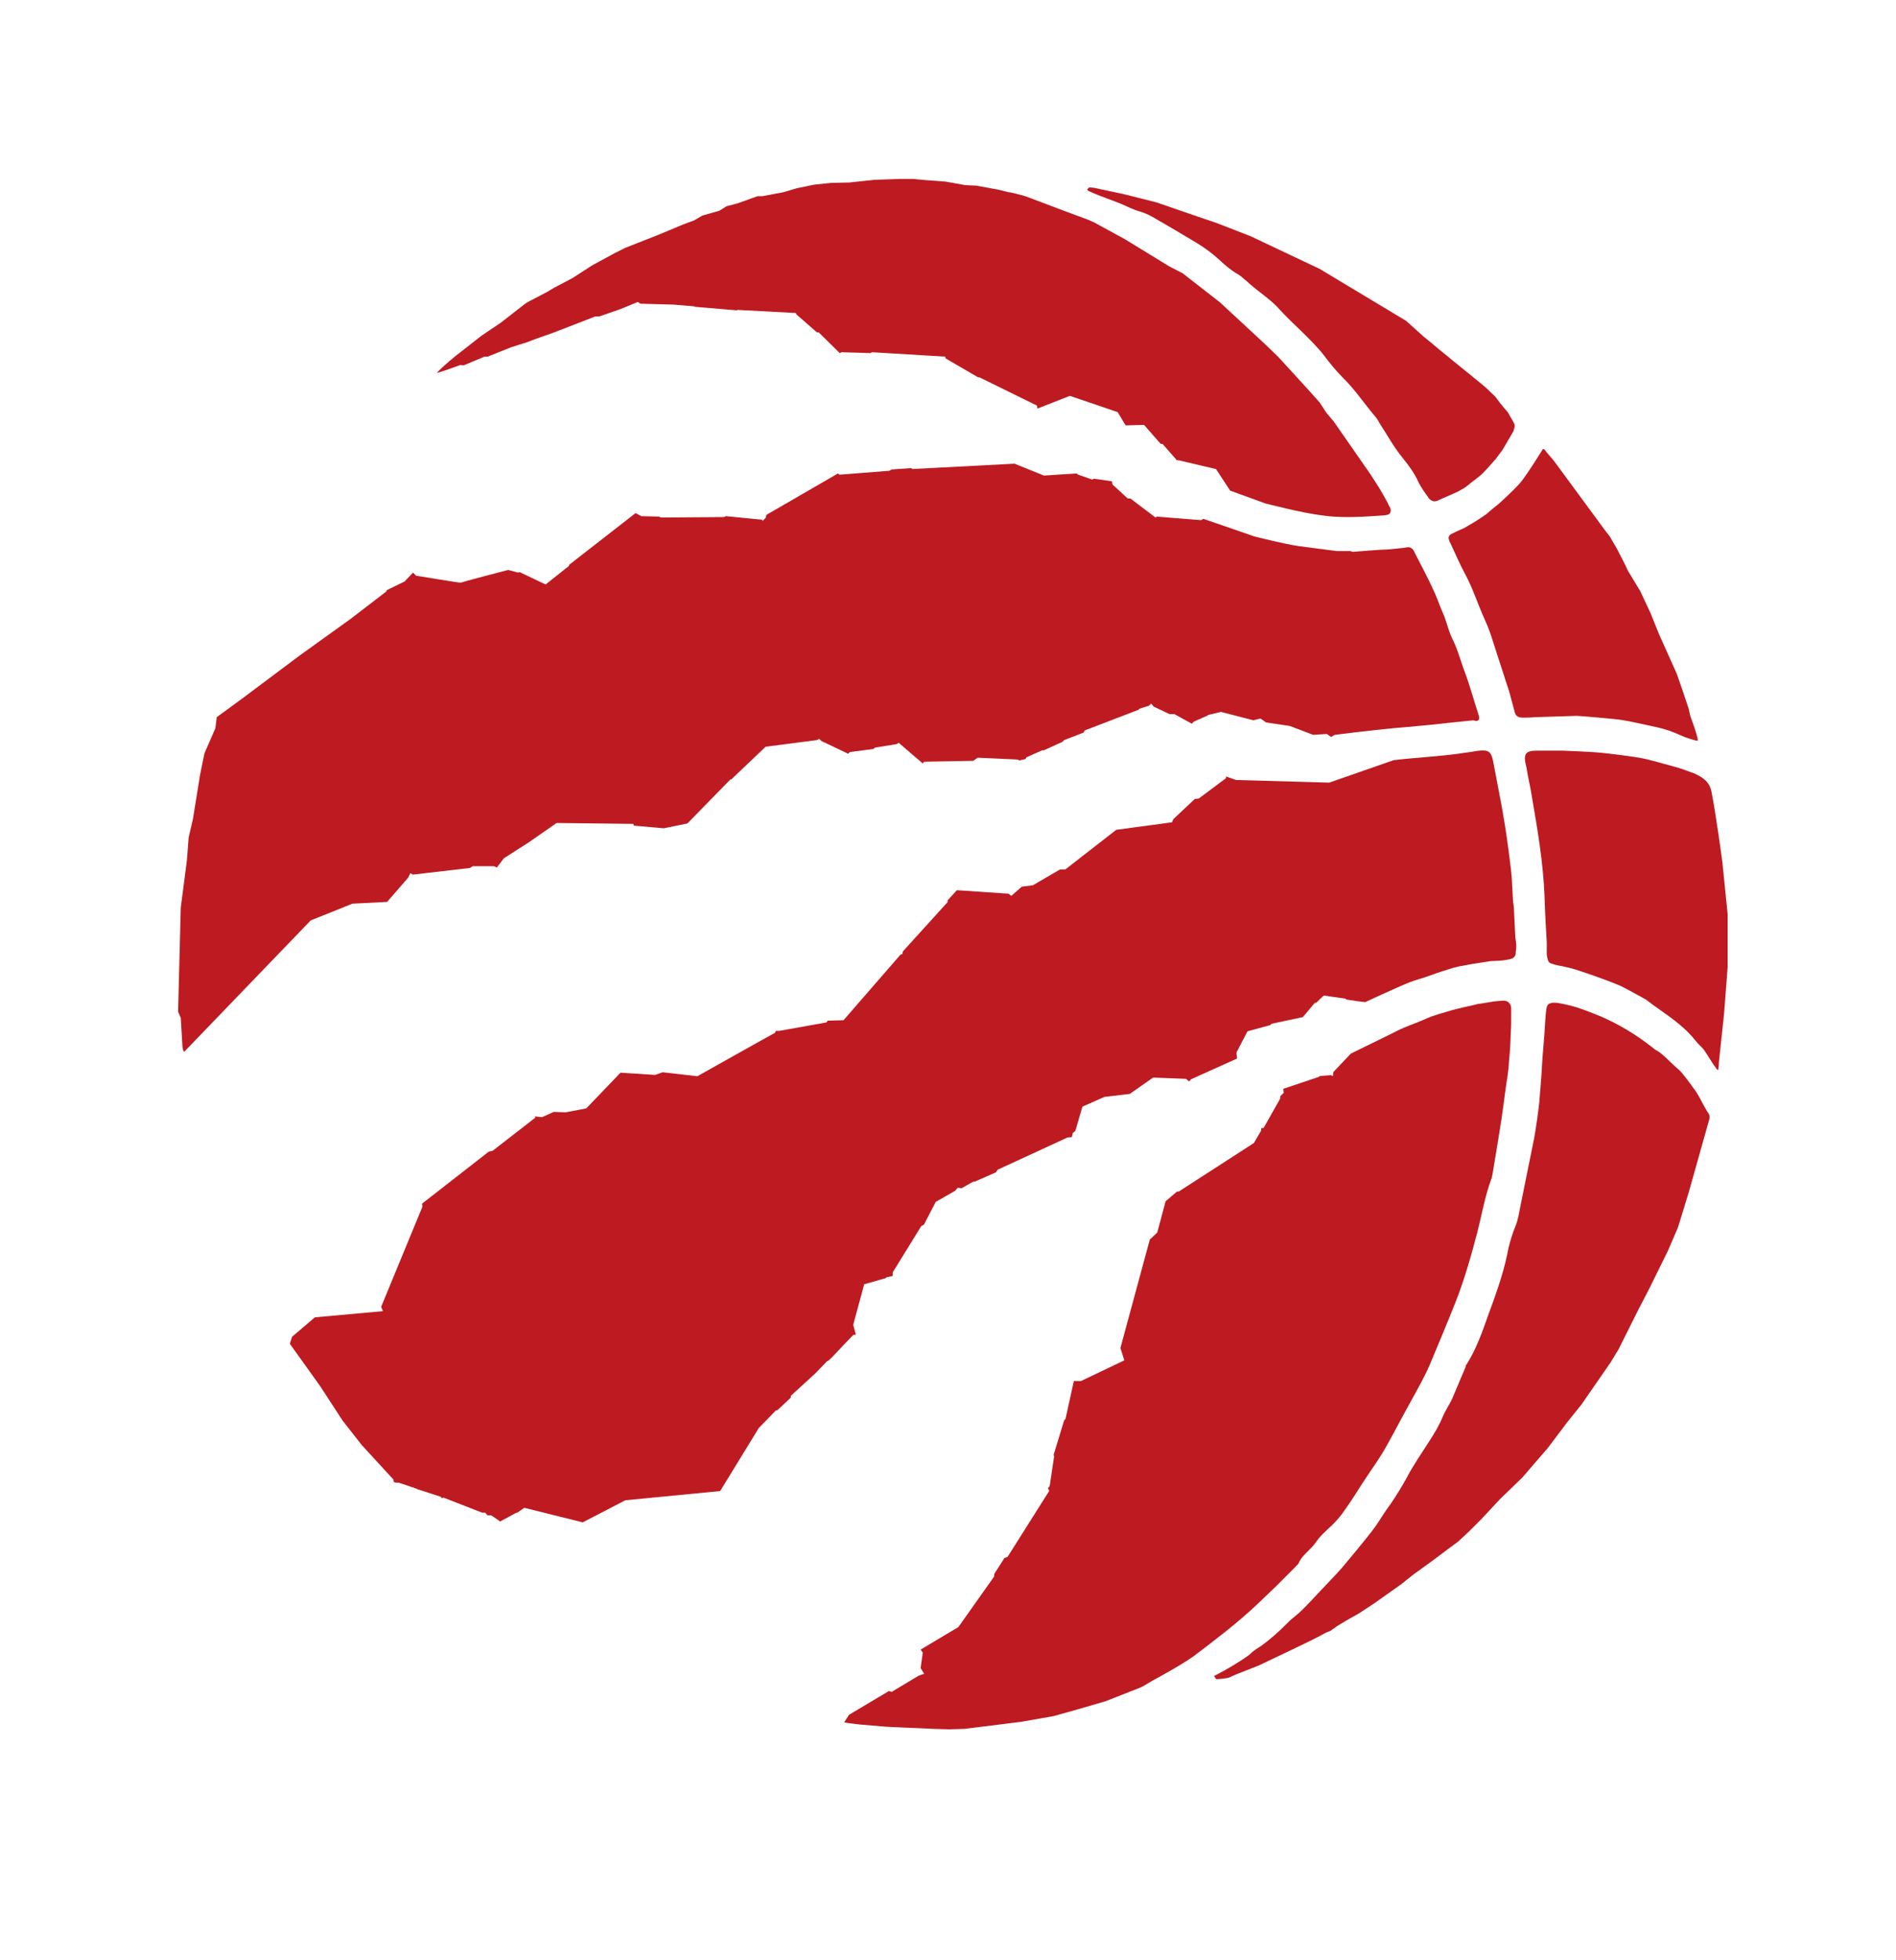 <svg width="30" height="31" viewBox="0 0 30 31" fill="none" xmlns="http://www.w3.org/2000/svg">
<path d="M19.208 26.506C19.229 26.527 19.243 26.562 19.25 26.555C19.312 26.555 19.437 26.534 19.437 26.534L19.562 26.478L19.916 26.339C19.916 26.339 20.813 25.914 20.813 25.907C20.82 25.907 20.973 25.823 20.973 25.823L21.056 25.788L21.153 25.718L21.313 25.621L21.501 25.516L21.744 25.356L22.168 25.056L22.369 24.896L22.668 24.68L22.939 24.477L23.071 24.38L23.251 24.212L23.439 24.024L23.738 23.704L24.085 23.369L24.488 22.902L24.71 22.609L24.787 22.505L25.023 22.212L25.482 21.549L25.613 21.333L25.919 20.72L26.093 20.385L26.392 19.779L26.551 19.409L26.718 18.865C26.718 18.865 26.927 18.119 27.038 17.729C27.052 17.687 27.059 17.645 27.031 17.604C26.968 17.513 26.92 17.401 26.857 17.297C26.829 17.248 26.781 17.192 26.753 17.15C26.725 17.108 26.642 17.004 26.614 16.969C26.579 16.927 26.544 16.899 26.503 16.864C26.405 16.774 26.322 16.683 26.239 16.628C26.197 16.607 26.162 16.579 26.128 16.551C25.878 16.356 25.62 16.202 25.336 16.077C25.218 16.028 25.092 15.979 24.967 15.937C24.884 15.909 24.738 15.874 24.648 15.861C24.592 15.854 24.55 15.854 24.509 15.874C24.467 15.902 24.467 15.965 24.46 16.021C24.446 16.174 24.439 16.349 24.425 16.502C24.412 16.662 24.398 16.823 24.391 16.99C24.377 17.136 24.37 17.283 24.356 17.429C24.335 17.624 24.307 17.813 24.273 18.008C24.203 18.363 24.127 18.719 24.057 19.075C24.036 19.172 24.023 19.277 23.988 19.367C23.925 19.521 23.877 19.674 23.849 19.834C23.779 20.169 23.661 20.49 23.543 20.81C23.453 21.068 23.355 21.34 23.21 21.57C23.196 21.584 23.189 21.605 23.189 21.619C23.119 21.786 23.05 21.947 22.98 22.114C22.932 22.219 22.862 22.316 22.821 22.421C22.765 22.553 22.689 22.679 22.612 22.797C22.487 22.992 22.355 23.181 22.251 23.383C22.174 23.522 22.091 23.655 22.001 23.787C21.973 23.822 21.952 23.857 21.931 23.885C21.855 23.996 21.792 24.108 21.709 24.212C21.556 24.408 21.389 24.61 21.23 24.798C21.125 24.917 21.014 25.028 20.903 25.147C20.806 25.251 20.709 25.356 20.604 25.46C20.584 25.481 20.556 25.502 20.535 25.523C20.479 25.572 20.41 25.621 20.361 25.677C20.236 25.802 20.097 25.927 19.951 26.032C19.882 26.074 19.819 26.116 19.764 26.172C19.59 26.297 19.409 26.402 19.208 26.506Z" fill="#BD1B21"/>
<path d="M27.183 16.919C27.19 16.919 27.19 16.905 27.19 16.891C27.197 16.863 27.197 16.807 27.197 16.807L27.28 16.027L27.336 15.294V14.569V14.458L27.253 13.635C27.253 13.635 27.155 12.896 27.079 12.513C27.051 12.38 26.968 12.311 26.857 12.255C26.822 12.234 26.78 12.22 26.738 12.206C26.662 12.178 26.572 12.143 26.488 12.123C26.301 12.074 26.127 12.018 25.94 11.983C25.717 11.948 25.495 11.92 25.273 11.899C25.085 11.885 24.904 11.879 24.724 11.871C24.578 11.871 24.488 11.871 24.342 11.871C24.265 11.871 24.182 11.871 24.147 11.92C24.112 11.969 24.133 12.06 24.154 12.143C24.182 12.325 24.21 12.415 24.237 12.59C24.328 13.119 24.418 13.642 24.439 14.179C24.446 14.423 24.46 14.66 24.474 14.904C24.474 14.974 24.474 15.016 24.474 15.085C24.474 15.127 24.488 15.169 24.501 15.204C24.522 15.239 24.557 15.239 24.592 15.253C24.64 15.267 24.682 15.274 24.724 15.281C24.772 15.294 24.856 15.309 24.918 15.329C25.134 15.399 25.356 15.476 25.564 15.559C25.71 15.615 25.849 15.706 25.988 15.776C26.002 15.783 26.016 15.796 26.037 15.803C26.12 15.866 26.204 15.929 26.287 15.985C26.482 16.124 26.676 16.264 26.829 16.459C26.857 16.494 26.891 16.529 26.926 16.563C26.982 16.612 27.079 16.8 27.148 16.884C27.162 16.912 27.176 16.919 27.183 16.919Z" fill="#BD1B21"/>
<path d="M21.708 8.163C21.784 8.156 21.847 8.156 21.902 8.15C21.944 8.143 21.986 8.143 22 8.101C22.02 8.059 21.986 8.01 21.972 7.989C21.965 7.954 21.819 7.71 21.819 7.71L21.68 7.494L21.103 6.665L20.985 6.525L20.881 6.365L20.694 6.156L20.228 5.647L20.027 5.452L19.304 4.782L18.713 4.322L18.498 4.211L17.803 3.785L17.317 3.52L17.227 3.479L16.831 3.332L16.24 3.109L16.198 3.095L16.004 3.046L15.955 3.039L15.789 2.998L15.441 2.935L15.274 2.928L14.962 2.872L14.587 2.844L14.455 2.83H14.219L13.829 2.844L13.44 2.886L13.142 2.893L12.878 2.921L12.607 2.977L12.398 3.039L12.065 3.102H11.988L11.676 3.214L11.495 3.262L11.384 3.332L11.113 3.409L10.981 3.486L10.814 3.548L10.411 3.716L9.897 3.918L9.73 4.001L9.369 4.197L9.056 4.399L8.765 4.552L8.66 4.615L8.341 4.782L8.292 4.817L7.924 5.103L7.625 5.305L7.57 5.347L7.222 5.619L7.104 5.716C7.104 5.716 6.917 5.877 6.917 5.898L7.049 5.856L7.285 5.772C7.292 5.772 7.333 5.779 7.333 5.779L7.667 5.64H7.716L8.084 5.493L8.278 5.431C8.278 5.438 8.473 5.361 8.473 5.361L8.751 5.263L9.418 5.005H9.48L9.821 4.887L10.092 4.775L10.133 4.803C10.133 4.803 10.647 4.817 10.654 4.817L10.988 4.845L10.995 4.852L11.662 4.908L11.669 4.901L12.593 4.95L12.6 4.971L12.926 5.256H12.954L13.287 5.584L13.315 5.57L13.774 5.584L13.795 5.57L14.955 5.64L14.962 5.668L15.476 5.967H15.497L16.407 6.414L16.414 6.462L16.928 6.26L17.685 6.518L17.81 6.727L18.102 6.72L18.366 7.02H18.394L18.609 7.264L18.616 7.278H18.644L19.241 7.418L19.464 7.759L20.02 7.961C20.02 7.961 20.61 8.115 20.916 8.15C21.18 8.191 21.499 8.177 21.708 8.163Z" fill="#BD1B21"/>
<path d="M26.863 11.684C26.843 11.593 26.78 11.419 26.78 11.419L26.745 11.321L26.718 11.203L26.62 10.91L26.53 10.652L26.245 10.017L26.12 9.704L25.953 9.348L25.759 9.027L25.717 8.937L25.585 8.679L25.467 8.477L25.411 8.407L24.585 7.285C24.585 7.285 24.501 7.187 24.466 7.145C24.446 7.117 24.439 7.103 24.418 7.103H24.411C24.411 7.103 24.154 7.522 24.05 7.64C23.945 7.759 23.73 7.954 23.73 7.954C23.73 7.954 23.549 8.1 23.522 8.128C23.494 8.149 23.355 8.24 23.355 8.24L23.167 8.351C23.167 8.351 23.021 8.414 23 8.428C22.98 8.435 22.952 8.449 22.938 8.463C22.924 8.484 22.917 8.498 22.924 8.526C22.931 8.553 22.938 8.574 22.952 8.595C23.028 8.756 23.098 8.923 23.181 9.076C23.306 9.306 23.383 9.557 23.494 9.801C23.529 9.878 23.563 9.962 23.591 10.045C23.66 10.261 23.73 10.478 23.799 10.687C23.827 10.784 23.862 10.875 23.89 10.973C23.918 11.07 23.938 11.161 23.966 11.258C23.98 11.321 24.022 11.349 24.091 11.349C24.154 11.349 24.216 11.349 24.279 11.342C24.501 11.335 24.724 11.328 24.946 11.321C25.008 11.321 25.453 11.363 25.453 11.363C25.453 11.363 25.613 11.377 25.689 11.391C25.856 11.419 26.023 11.461 26.189 11.495C26.328 11.523 26.474 11.572 26.606 11.635C26.669 11.663 26.738 11.684 26.808 11.705C26.829 11.711 26.863 11.719 26.87 11.711C26.856 11.719 26.863 11.698 26.863 11.684Z" fill="#BD1B21"/>
<path d="M23.966 6.721C23.959 6.686 23.904 6.602 23.904 6.602L23.862 6.525L23.744 6.386L23.661 6.274L23.508 6.128C23.508 6.128 23.473 6.1 23.459 6.086C23.195 5.87 22.667 5.445 22.667 5.438L22.521 5.319L22.25 5.075L20.882 4.253L19.791 3.737C19.791 3.737 19.221 3.514 19.214 3.514L19.006 3.444L18.297 3.2L17.797 3.074L17.311 2.97L17.234 2.963L17.2 2.998L17.22 3.019C17.22 3.019 17.269 3.04 17.297 3.053C17.443 3.116 17.596 3.165 17.748 3.228C17.846 3.27 17.936 3.318 18.04 3.346C18.11 3.367 18.172 3.395 18.235 3.43C18.464 3.562 18.693 3.695 18.922 3.834C19.061 3.918 19.186 4.009 19.305 4.12C19.395 4.204 19.485 4.28 19.596 4.343C19.645 4.371 19.68 4.413 19.728 4.448C19.749 4.469 19.777 4.49 19.798 4.511C19.93 4.622 20.076 4.72 20.201 4.845C20.326 4.985 20.465 5.117 20.597 5.243C20.722 5.368 20.854 5.494 20.958 5.633C21.048 5.751 21.139 5.863 21.243 5.968C21.444 6.163 21.597 6.4 21.778 6.609C21.799 6.637 21.813 6.665 21.833 6.7C21.952 6.881 22.056 7.076 22.195 7.243C22.292 7.362 22.382 7.487 22.445 7.627C22.486 7.71 22.542 7.787 22.598 7.864C22.625 7.913 22.681 7.934 22.709 7.927C22.737 7.927 22.785 7.899 22.785 7.899L22.883 7.857C22.883 7.857 23.008 7.801 23.056 7.78C23.098 7.759 23.188 7.71 23.216 7.683C23.244 7.655 23.376 7.564 23.452 7.494C23.522 7.425 23.668 7.257 23.668 7.257L23.772 7.118L23.952 6.811C23.939 6.825 23.973 6.755 23.966 6.721Z" fill="#BD1B21"/>
<path d="M23.396 11.307C23.32 11.077 23.264 10.861 23.181 10.638C23.111 10.456 23.063 10.261 22.973 10.087C22.924 9.982 22.896 9.864 22.855 9.752C22.834 9.697 22.806 9.641 22.785 9.585C22.681 9.299 22.549 9.062 22.41 8.79C22.403 8.776 22.396 8.762 22.382 8.734C22.368 8.707 22.361 8.686 22.326 8.665C22.292 8.644 22.264 8.658 22.201 8.665C22.083 8.679 21.937 8.693 21.875 8.693C21.819 8.693 21.59 8.714 21.402 8.727L21.368 8.714H21.25H21.145L20.555 8.637C20.34 8.609 19.846 8.483 19.846 8.483L19.485 8.358L19.04 8.205L19.006 8.226L18.304 8.17L18.283 8.184L17.887 7.884H17.845L17.602 7.661L17.595 7.612L17.31 7.57L17.283 7.584L17.06 7.507L17.032 7.487L16.518 7.521L16.053 7.333L14.441 7.417L14.413 7.403L14.108 7.424L14.073 7.445L13.281 7.507L13.26 7.487L12.127 8.142L12.114 8.191L12.065 8.239L12.058 8.219L11.488 8.163L11.454 8.177L10.453 8.184L10.432 8.17L10.148 8.163L10.057 8.114L9.008 8.93L9.001 8.951L8.633 9.243L8.223 9.048L8.195 9.055L8.042 9.013C8.042 9.013 7.285 9.209 7.292 9.215C7.299 9.222 6.583 9.104 6.583 9.104L6.535 9.055L6.403 9.195L6.118 9.334L6.111 9.355L5.548 9.787L4.742 10.366L3.839 11.042L3.429 11.342L3.408 11.516L3.235 11.914L3.165 12.255L3.054 12.945L2.985 13.245L2.957 13.608L2.86 14.354L2.818 15.999L2.86 16.096L2.887 16.55C2.887 16.55 2.894 16.626 2.915 16.633L4.916 14.556L5.576 14.291L6.125 14.263L6.458 13.88L6.493 13.81L6.535 13.831L7.438 13.726L7.48 13.698H7.813L7.862 13.719L7.973 13.573L8.376 13.315L8.807 13.015L10.022 13.029L10.029 13.057L10.502 13.099L10.877 13.022L11.558 12.325H11.572L12.114 11.809L12.927 11.704L12.961 11.683L12.996 11.718L13.42 11.92L13.448 11.893L13.823 11.844L13.844 11.823L14.191 11.767L14.219 11.746L14.601 12.074L14.622 12.046L15.4 12.032L15.469 11.983L16.095 12.011L16.129 12.025L16.227 12.004L16.241 11.976L16.491 11.865H16.518L16.81 11.732L16.838 11.704L17.144 11.586L17.165 11.551L18.019 11.223L18.026 11.209L18.179 11.161L18.214 11.126L18.255 11.175L18.505 11.293H18.582L18.86 11.446L18.881 11.418L18.964 11.377H18.971L19.11 11.314L19.117 11.307L19.318 11.258L19.832 11.391L19.944 11.363L20.034 11.425L20.409 11.481L20.777 11.621L20.993 11.607L21.062 11.655L21.118 11.621C21.118 11.621 21.84 11.53 22.208 11.502C22.445 11.481 22.681 11.46 22.917 11.432C23.049 11.418 23.181 11.405 23.313 11.391C23.383 11.418 23.424 11.391 23.396 11.307Z" fill="#BD1B21"/>
<path d="M23.991 14.956C23.991 14.907 23.984 14.872 23.977 14.824C23.97 14.684 23.963 14.545 23.956 14.405C23.956 14.357 23.949 14.315 23.942 14.266C23.928 14.092 23.928 13.917 23.907 13.743C23.88 13.52 23.852 13.304 23.817 13.081C23.789 12.913 23.761 12.739 23.727 12.572C23.692 12.398 23.664 12.23 23.629 12.056C23.595 11.875 23.553 11.854 23.372 11.875C23.358 11.875 23.345 11.882 23.331 11.882C23.261 11.896 23.171 11.903 23.101 11.916C22.747 11.965 22.414 11.979 22.052 12.021L21.031 12.377L19.558 12.335L19.398 12.279V12.307L18.968 12.628L18.905 12.635L18.565 12.955L18.544 13.004L17.662 13.123L16.856 13.75H16.772L16.341 14.001L16.168 14.022L16.001 14.168L15.959 14.133L15.14 14.078L14.994 14.238V14.266L14.285 15.047L14.278 15.089L14.25 15.095L13.347 16.134L13.097 16.141L13.076 16.169L12.333 16.302H12.277C12.277 16.302 12.263 16.337 12.256 16.337C12.249 16.337 11.034 17.02 11.034 17.02L10.485 16.957L10.367 16.999L9.818 16.964L9.276 17.529L8.949 17.591L8.762 17.584L8.574 17.668L8.463 17.654L8.47 17.675L7.796 18.198L7.734 18.212L6.678 19.035L6.684 19.083L6.031 20.666L6.059 20.735L4.982 20.833L4.621 21.14L4.586 21.251L5.066 21.921L5.42 22.465L5.726 22.855L6.226 23.399C6.226 23.399 6.226 23.433 6.24 23.441C6.247 23.448 6.309 23.448 6.309 23.448C6.309 23.448 6.608 23.545 6.608 23.552L6.976 23.671L6.983 23.692L7.018 23.684L7.629 23.922H7.678L7.713 23.963H7.768C7.775 23.963 7.914 24.061 7.914 24.061L8.171 23.922H8.185L8.296 23.845L9.22 24.075L9.894 23.726L11.395 23.58L12.006 22.583C12.104 22.485 12.277 22.304 12.277 22.304H12.298C12.298 22.304 12.507 22.109 12.513 22.102C12.513 22.095 12.513 22.074 12.513 22.074L12.902 21.718L13.083 21.53C13.083 21.53 13.125 21.509 13.125 21.502C13.132 21.502 13.333 21.286 13.333 21.286L13.5 21.112L13.542 21.105L13.5 20.952L13.674 20.31L14.014 20.213L14.028 20.199L14.125 20.178V20.122L14.577 19.39L14.618 19.369L14.806 19.007L15.112 18.832L15.153 18.784L15.216 18.791C15.216 18.791 15.397 18.686 15.404 18.686H15.424L15.758 18.54L15.786 18.498L16.89 17.989L16.96 17.982L16.974 17.919L17.015 17.884L17.127 17.501L17.474 17.347L17.877 17.299L18.245 17.041L18.766 17.061L18.815 17.103L18.843 17.069L19.572 16.741L19.565 16.643L19.739 16.309L20.1 16.211L20.121 16.19L20.614 16.085L20.802 15.862L20.83 15.855C20.83 15.855 20.941 15.744 20.948 15.744L21.288 15.793L21.302 15.807L21.49 15.835L21.601 15.848C21.601 15.848 22.094 15.618 22.302 15.535C22.393 15.5 22.476 15.479 22.559 15.451C22.678 15.409 22.789 15.367 22.907 15.333C22.969 15.312 23.018 15.298 23.081 15.284L23.31 15.242L23.581 15.2L23.727 15.193C23.727 15.193 23.81 15.186 23.838 15.179C23.866 15.172 23.914 15.172 23.949 15.144C23.984 15.11 23.984 15.082 23.984 15.047C23.991 15.019 23.991 14.998 23.991 14.956Z" fill="#BD1B21"/>
<path d="M23.911 16.006C23.911 15.964 23.918 15.901 23.883 15.866C23.855 15.831 23.814 15.824 23.786 15.824C23.758 15.824 23.633 15.838 23.633 15.838L23.418 15.873C23.39 15.873 23.369 15.88 23.348 15.887C23.223 15.915 23.091 15.943 22.966 15.978C22.827 16.02 22.681 16.055 22.549 16.117C22.41 16.18 22.251 16.229 22.112 16.299C22.063 16.326 21.591 16.556 21.375 16.661L21.097 16.954L21.09 17.017L21.056 17.003L20.882 17.017L20.868 17.03L20.305 17.219L20.312 17.282L20.257 17.337V17.372L19.993 17.839H19.958L19.951 17.888C19.951 17.888 19.895 17.979 19.84 18.076L18.652 18.843H18.624L18.443 18.997L18.311 19.491L18.193 19.603L17.728 21.318L17.79 21.513L17.102 21.841H16.991L16.859 22.44L16.838 22.461L16.672 23.005L16.679 23.033L16.609 23.5L16.581 23.535L16.602 23.577L15.942 24.622L15.894 24.637L15.734 24.887L15.727 24.936L15.164 25.731L14.567 26.087L14.601 26.135C14.601 26.142 14.567 26.379 14.567 26.379L14.622 26.47L14.539 26.498L14.108 26.756L14.066 26.742L13.434 27.118L13.358 27.237C13.358 27.244 13.608 27.272 13.608 27.272L14.018 27.307L14.296 27.32L14.629 27.334L14.775 27.341L15.018 27.348L15.261 27.341L16.151 27.23L16.672 27.139L17.068 27.028L17.498 26.902L18.047 26.686L18.089 26.665L18.242 26.575C18.242 26.575 18.686 26.337 18.888 26.191C19.228 25.933 19.569 25.675 19.881 25.382C19.993 25.278 20.09 25.18 20.201 25.076C20.298 24.978 20.403 24.873 20.5 24.776C20.514 24.755 20.541 24.741 20.549 24.72C20.583 24.637 20.646 24.581 20.701 24.525C20.743 24.483 20.785 24.441 20.819 24.392C20.889 24.288 20.986 24.204 21.076 24.121C21.146 24.051 21.215 23.974 21.271 23.89C21.375 23.744 21.473 23.591 21.57 23.437C21.702 23.235 21.848 23.04 21.959 22.831C22.084 22.608 22.202 22.378 22.327 22.155C22.431 21.966 22.542 21.771 22.626 21.576C22.765 21.241 22.904 20.914 23.036 20.579C23.175 20.224 23.279 19.854 23.376 19.485C23.446 19.213 23.494 18.927 23.591 18.662C23.605 18.627 23.612 18.592 23.619 18.55C23.654 18.327 23.696 18.097 23.73 17.874C23.765 17.658 23.793 17.449 23.821 17.233C23.842 17.086 23.869 16.94 23.876 16.794C23.897 16.591 23.904 16.389 23.911 16.187C23.911 16.166 23.911 16.117 23.911 16.117C23.911 16.117 23.911 16.041 23.911 16.006Z" fill="#BD1B21"/>
</svg>
